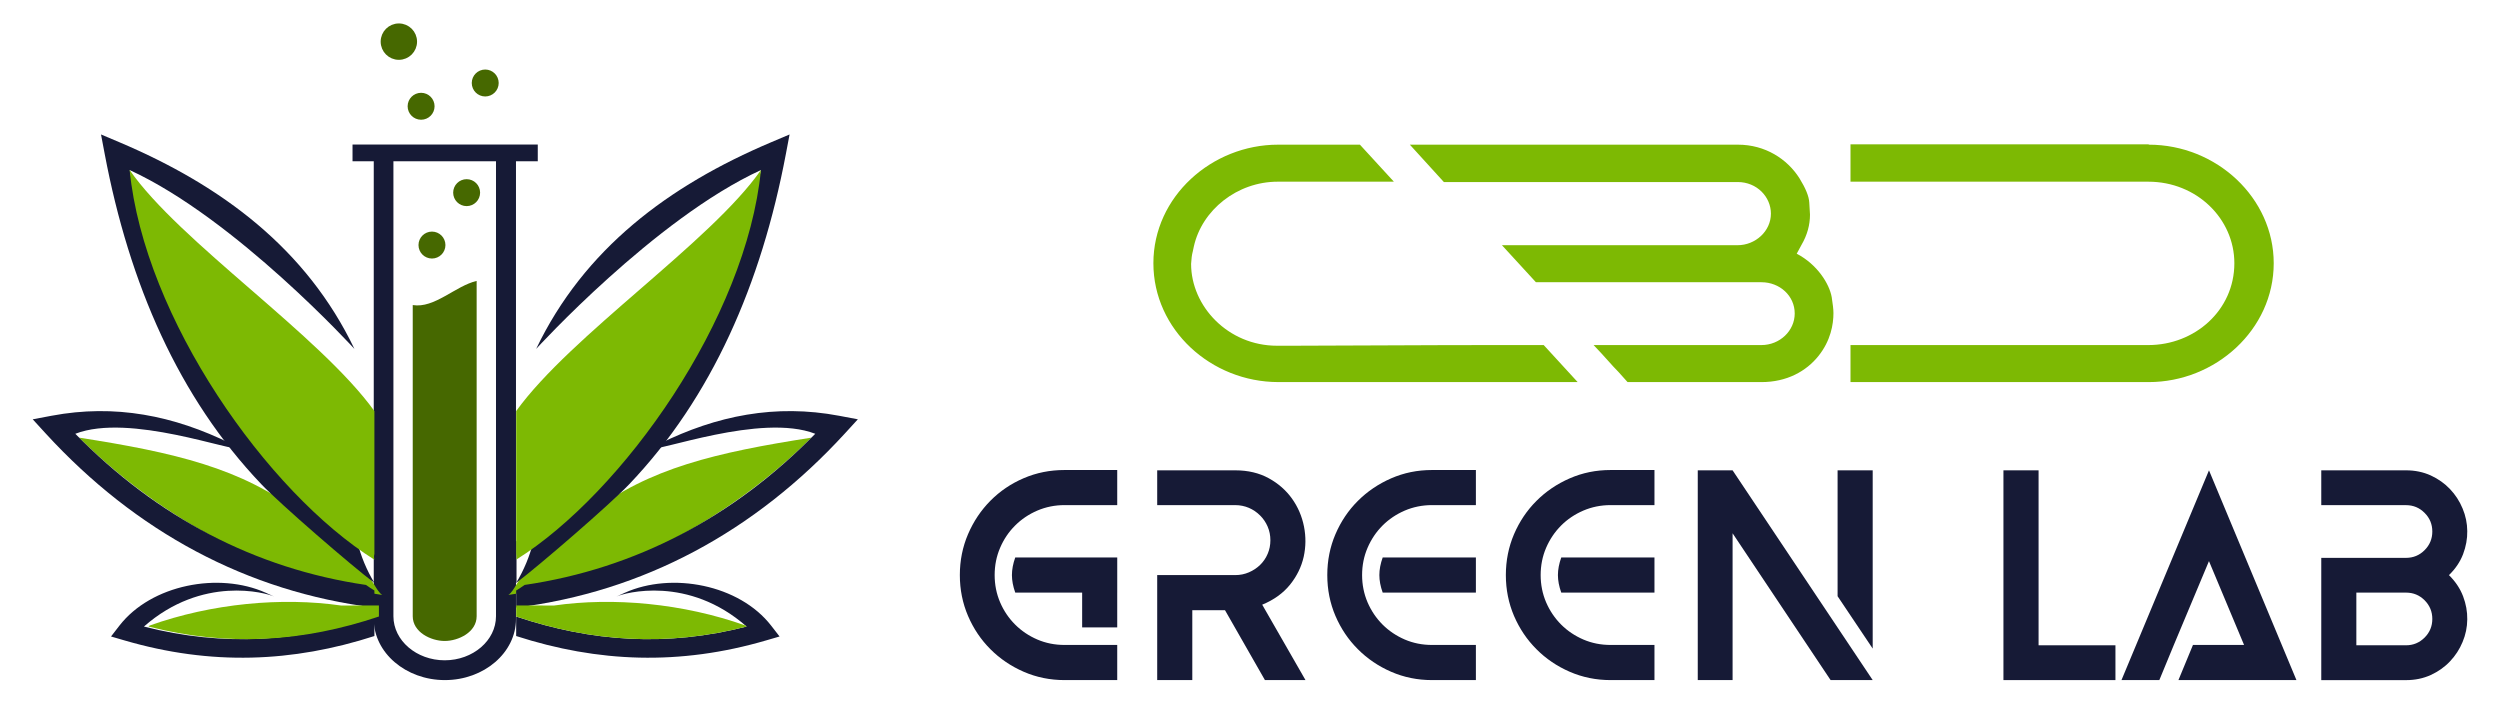 <?xml version="1.0" encoding="utf-8"?>
<!-- Generator: Adobe Illustrator 16.0.0, SVG Export Plug-In . SVG Version: 6.00 Build 0)  -->
<!DOCTYPE svg PUBLIC "-//W3C//DTD SVG 1.1//EN" "http://www.w3.org/Graphics/SVG/1.1/DTD/svg11.dtd">
<svg version="1.1" id="Calque_1" xmlns="http://www.w3.org/2000/svg" xmlns:xlink="http://www.w3.org/1999/xlink" x="0px" y="0px"
	 width="191px" height="54px" viewBox="0 0 191 54" enable-background="new 0 0 191 54" xml:space="preserve">
<g>
	<g>
		<g>
			<path fill="#7DB903" d="M97.644,11.053h6.254l2.594,2.828h-8.875c-3.087,0-5.786,2.153-6.409,4.956L91.131,19.2
				c-0.079,0.286-0.104,0.57-0.131,0.96c0,3.244,2.83,6.254,6.565,6.254h1.142c2.829,0,10.25-0.052,15.649-0.052h3.583l2.594,2.829
				H97.669c-5.138,0-9.55-3.997-9.55-9.082C88.119,15.021,92.583,11.053,97.644,11.053z M132.779,11.053
				c2.077,0,3.764,1.089,4.7,2.568c0.465,0.753,0.727,1.375,0.751,1.868c0.025,0.493,0.053,0.804,0.053,0.907
				c0,0.78-0.207,1.558-0.648,2.311l-0.365,0.676c1.583,0.829,2.494,2.308,2.673,3.321c0.078,0.52,0.132,0.907,0.132,1.219
				c0,0.858-0.209,2.104-1.143,3.271c-0.934,1.168-2.413,1.998-4.358,1.998h-10.228l-0.698-0.778
				c-0.495-0.492-1.091-1.22-1.897-2.051h12.823c1.4,0,2.542-1.09,2.542-2.414c0-1.348-1.142-2.387-2.542-2.387h-17.23l-2.596-2.829
				h18.009c1.349,0,2.541-1.063,2.541-2.413c0-1.271-1.063-2.413-2.541-2.413h-22.446l-2.598-2.854H132.779z"/>
			<path fill="#7DB903" d="M141.378,13.881v-2.854h22.785v0.026c5.189,0,9.549,4.074,9.549,9.057c0,5.085-4.461,9.082-9.549,9.082
				h-22.785v-2.829h22.759c3.532,0,6.568-2.647,6.568-6.253c0-3.399-2.881-6.229-6.568-6.229H141.378z"/>
		</g>
		<g>
			<path fill="#161A36" d="M85.356,49.275v2.684h-4.022c-1.11,0-2.151-0.214-3.122-0.636c-0.971-0.423-1.819-0.998-2.545-1.725
				c-0.724-0.724-1.294-1.572-1.71-2.542c-0.416-0.973-0.625-2.012-0.625-3.12c0-1.11,0.209-2.151,0.625-3.123
				c0.416-0.973,0.986-1.824,1.71-2.556c0.726-0.731,1.574-1.308,2.545-1.723c0.97-0.417,2.011-0.625,3.122-0.625h4.022v2.681
				h-4.022c-0.741,0-1.435,0.142-2.082,0.418c-0.648,0.279-1.213,0.658-1.7,1.145c-0.486,0.484-0.868,1.052-1.144,1.699
				c-0.278,0.647-0.417,1.341-0.417,2.084c0,0.735,0.139,1.431,0.417,2.081c0.276,0.645,0.658,1.21,1.144,1.696
				c0.486,0.486,1.052,0.867,1.7,1.146c0.647,0.278,1.341,0.415,2.082,0.415H85.356z M85.356,45.275v2.659h-2.68v-2.659h-5.111
				c-0.17-0.478-0.254-0.925-0.254-1.339c0-0.421,0.084-0.867,0.254-1.346h7.792V45.275z"/>
			<path fill="#161A36" d="M96.433,46.198l3.307,5.761h-3.099l-3.052-5.342h-2.497v5.342H88.41v-8.022h1.342h3.029h1.594
				c0.372,0,0.718-0.071,1.042-0.211c0.323-0.139,0.609-0.327,0.854-0.565c0.248-0.241,0.44-0.521,0.578-0.847
				c0.139-0.323,0.208-0.669,0.208-1.04c0-0.368-0.069-0.716-0.208-1.039c-0.138-0.324-0.331-0.607-0.578-0.853
				c-0.245-0.247-0.531-0.441-0.854-0.581c-0.324-0.136-0.67-0.21-1.042-0.21H88.41v-2.658h2.682h3.282
				c0.973,0,1.825,0.202,2.556,0.603c0.734,0.402,1.325,0.923,1.78,1.56c0.456,0.641,0.759,1.348,0.915,2.131
				c0.153,0.777,0.145,1.547-0.023,2.312c-0.172,0.762-0.517,1.471-1.041,2.127C98.036,45.316,97.328,45.83,96.433,46.198z"/>
			<path fill="#161A36" d="M112.758,49.275v2.684h-3.353c-1.11,0-2.15-0.214-3.122-0.636c-0.971-0.423-1.819-0.998-2.542-1.725
				c-0.726-0.724-1.296-1.572-1.713-2.542c-0.416-0.973-0.623-2.012-0.623-3.12c0-1.11,0.207-2.151,0.623-3.123
				c0.417-0.973,0.987-1.822,1.713-2.545c0.723-0.723,1.571-1.298,2.542-1.722c0.972-0.425,2.012-0.637,3.122-0.637h3.353v2.681
				h-3.353c-0.739,0-1.434,0.142-2.081,0.418c-0.645,0.279-1.213,0.658-1.7,1.145c-0.483,0.484-0.865,1.052-1.143,1.699
				c-0.277,0.647-0.417,1.341-0.417,2.084c0,0.735,0.14,1.431,0.417,2.081c0.278,0.645,0.66,1.21,1.143,1.696
				c0.487,0.486,1.055,0.867,1.7,1.146c0.647,0.278,1.342,0.415,2.081,0.415H112.758z M112.758,42.591v2.685h-7.12
				c-0.172-0.478-0.255-0.925-0.255-1.339c0-0.421,0.083-0.867,0.255-1.346H112.758z"/>
			<path fill="#161A36" d="M126.401,49.275v2.684h-3.35c-1.112,0-2.152-0.214-3.124-0.636c-0.972-0.423-1.822-0.998-2.542-1.725
				c-0.725-0.724-1.296-1.572-1.714-2.542c-0.414-0.973-0.624-2.012-0.624-3.12c0-1.11,0.21-2.151,0.624-3.123
				c0.418-0.973,0.989-1.822,1.714-2.545c0.72-0.723,1.57-1.298,2.542-1.722c0.972-0.425,2.012-0.637,3.124-0.637h3.35v2.681h-3.35
				c-0.743,0-1.435,0.142-2.083,0.418c-0.646,0.279-1.216,0.658-1.701,1.145c-0.483,0.484-0.865,1.052-1.144,1.699
				c-0.277,0.647-0.417,1.341-0.417,2.084c0,0.735,0.14,1.431,0.417,2.081c0.278,0.645,0.66,1.21,1.144,1.696
				c0.485,0.486,1.056,0.867,1.701,1.146c0.648,0.278,1.34,0.415,2.083,0.415H126.401z M126.401,42.591v2.685h-7.121
				c-0.17-0.478-0.255-0.925-0.255-1.339c0-0.421,0.085-0.867,0.255-1.346H126.401z"/>
			<path fill="#161A36" d="M132.37,35.933l10.704,16.026h-2.682h-0.534l-7.488-11.216v11.216h-2.661V35.933H132.37z M143.074,35.933
				v13.618l-2.682-4v-9.618H143.074z"/>
			<path fill="#161A36" d="M161.62,49.3v2.659h-5.873h-2.684V35.933h2.684V49.3H161.62z"/>
			<path fill="#161A36" d="M168.766,35.933l6.682,16.026h-9.016l1.11-2.684h3.905l-2.682-6.406l-2.684,6.406l-1.108,2.684h-2.892
				L168.766,35.933z"/>
			<path fill="#161A36" d="M183.82,35.933c0.692,0,1.322,0.133,1.896,0.394c0.569,0.264,1.06,0.611,1.466,1.041
				c0.409,0.429,0.73,0.925,0.96,1.479c0.233,0.555,0.353,1.132,0.357,1.724c0.01,0.591-0.098,1.18-0.32,1.769
				c-0.226,0.586-0.583,1.118-1.079,1.598c0.496,0.489,0.854,1.031,1.079,1.614c0.223,0.59,0.33,1.179,0.32,1.771
				c-0.005,0.595-0.124,1.17-0.357,1.724c-0.229,0.554-0.551,1.049-0.96,1.479c-0.406,0.432-0.896,0.777-1.466,1.042
				c-0.574,0.261-1.204,0.393-1.896,0.393h-3.795h-1.339h-1.341v-8.022v-1.319h1.341h1.339h3.795c0.556,0,1.029-0.196,1.422-0.591
				s0.587-0.869,0.587-1.421c0-0.557-0.194-1.029-0.587-1.422c-0.393-0.396-0.866-0.593-1.422-0.593h-6.475v-2.658h1.341h1.339
				H183.82z M180.025,45.275V49.3h3.795c0.556,0,1.029-0.199,1.422-0.591c0.393-0.396,0.587-0.868,0.587-1.421
				c0-0.556-0.194-1.029-0.587-1.426c-0.393-0.393-0.866-0.587-1.422-0.587H180.025z"/>
		</g>
	</g>
	<g>
		<path fill-rule="evenodd" clip-rule="evenodd" fill="#161A36" d="M28.555,44.392v2.902c0,2.567,2.443,4.665,5.434,4.665
			s5.432-2.098,5.432-4.665v-2.309v-0.447v-0.047l0.042,0.02v-3.178l-0.042,0.018v-0.345v-2.653v-0.448v-2.432v-0.448v-3.083v-0.448
			V28.41v-0.448v-3.085V24.43v-2.493v-0.451v-2.431v-0.449v-3.084v-0.448v-2.751h1.665v-1.278H26.933v1.278h1.622v29.109V44.392
			L28.555,44.392z M37.894,12.322v11.84v22.92c0,1.851-1.763,3.365-3.919,3.365s-3.918-1.515-3.918-3.365v-34.76H37.894
			L37.894,12.322z M33.975,50.447"/>
		<path fill-rule="evenodd" clip-rule="evenodd" fill="#7DB903" d="M25.057,41.169l-2.142-1.962
			c-4.428-3.443-9.611-4.639-16.868-5.771c6.163,6.176,14.799,10.793,23.151,12.018c-0.47-0.333-0.708-1.195-1.336-1.724
			C26.793,42.83,25.57,42.007,25.057,41.169z"/>
		<path fill-rule="evenodd" clip-rule="evenodd" fill="#161A36" d="M10.997,47.868c4.469-3.927,9.305-2.582,9.951-2.291
			l-0.646-0.291c-3.574-1.603-8.743-0.631-11.184,2.52l-0.636,0.822l0.997,0.291c6.645,1.95,12.891,1.687,19.126-0.326v-0.86v-0.631
			C22.844,49.038,17.1,49.433,10.997,47.868z"/>
		<path fill-rule="evenodd" clip-rule="evenodd" fill="#161A36" d="M5.754,33.141c4.142-1.61,12.091,1.438,12.627,1.123l-0.729-0.36
			c-4.364-2.159-8.869-3.054-13.716-2.14L2.5,32.035l0.987,1.079c6.888,7.514,15.409,12.098,25.117,13.306v-1.305
			c-0.221-0.135-0.437-0.276-0.646-0.426C19.473,43.446,11.974,39.488,5.754,33.141z"/>
		<path fill-rule="evenodd" clip-rule="evenodd" fill="#161A36" d="M9.905,12.992c8.099,3.714,17.173,13.665,17.173,13.665
			c-3.657-7.633-10.102-12.464-17.961-15.792l-1.4-0.592L8,11.766c1.878,9.922,5.646,18.594,11.967,25.23
			c1.458,1.53,6.899,6.234,8.637,7.54c-0.587-0.972-1.035-2.038-1.315-3.17c-1.137-1.004-6.046-5.348-7.039-6.466
			C14.991,28.974,11.709,21.486,9.905,12.992z"/>
		<path fill-rule="evenodd" clip-rule="evenodd" fill="#7DB903" d="M15.335,31.104l-0.001-0.004l0.004,0.006L15.335,31.104
			L15.335,31.104z M9.905,12.992C11.021,24.309,20.43,37.635,28.604,42.76c-0.041-0.166-0.036-0.309,0-0.438V31.406
			C24.432,25.609,13.737,18.5,9.905,12.992z"/>
		<path fill-rule="evenodd" clip-rule="evenodd" fill="#7DB903" d="M28.95,46.256l-2.89,0.006c-4.514-0.649-9.864-0.17-14.629,1.53
			l-0.088,0.076c6.103,1.564,11.848,1.17,17.607-0.767V46.256L28.95,46.256z M30.57,46.536l0.023,0.006L30.57,46.536L30.57,46.536z
			 M31.396,46.717c0.062,0.011,0.122,0.021,0.185,0.03C31.518,46.737,31.457,46.728,31.396,46.717L31.396,46.717z M32.112,46.815
			l0.107,0.01h0.002L32.112,46.815z"/>
		<path fill-rule="evenodd" clip-rule="evenodd" fill="#7DB903" d="M42.983,41.169l2.141-1.962
			c4.428-3.443,9.611-4.639,16.868-5.771c-6.163,6.176-14.799,10.793-23.151,12.018c0.471-0.333,0.709-1.195,1.337-1.724
			C41.247,42.83,42.47,42.007,42.983,41.169z"/>
		<path fill-rule="evenodd" clip-rule="evenodd" fill="#161A36" d="M57.042,47.868c-4.468-3.927-9.304-2.582-9.95-2.291l0.646-0.291
			c3.574-1.603,8.742-0.631,11.184,2.52l0.637,0.822l-0.997,0.291c-6.645,1.95-12.891,1.687-19.127-0.326v-0.86v-0.631
			C45.196,49.038,50.94,49.433,57.042,47.868z"/>
		<path fill-rule="evenodd" clip-rule="evenodd" fill="#161A36" d="M62.286,33.141c-4.142-1.61-12.092,1.438-12.628,1.123l0.73-0.36
			c4.363-2.159,8.868-3.054,13.715-2.14l1.437,0.271l-0.988,1.079c-6.887,7.514-15.408,12.098-25.117,13.306v-1.305
			c0.221-0.135,0.437-0.276,0.647-0.426C48.566,43.446,56.066,39.488,62.286,33.141z"/>
		<path fill-rule="evenodd" clip-rule="evenodd" fill="#161A36" d="M58.135,12.992c-8.099,3.714-17.173,13.665-17.173,13.665
			c3.657-7.633,10.102-12.464,17.962-15.792l1.399-0.592l-0.282,1.492c-1.878,9.922-5.646,18.594-11.967,25.23
			c-1.458,1.53-6.9,6.234-8.638,7.54c0.587-0.972,1.035-2.038,1.315-3.17c1.137-1.004,6.047-5.348,7.038-6.466
			C53.05,28.974,56.331,21.486,58.135,12.992z"/>
		<path fill-rule="evenodd" clip-rule="evenodd" fill="#7DB903" d="M52.705,31.104l0.001-0.004l-0.003,0.006L52.705,31.104
			L52.705,31.104z M58.135,12.992C57.02,24.309,47.61,37.635,39.436,42.76c0.042-0.166,0.036-0.309,0-0.438V31.406
			C43.607,25.609,54.302,18.5,58.135,12.992z"/>
		<path fill-rule="evenodd" clip-rule="evenodd" fill="#7DB903" d="M39.436,46.256l2.891,0.006c4.514-0.649,9.864-0.17,14.628,1.53
			l0.087,0.076c-6.102,1.564-11.847,1.17-17.607-0.767V46.256L39.436,46.256z M37.816,46.536l-0.023,0.006L37.816,46.536
			L37.816,46.536z M36.991,46.717c-0.061,0.011-0.122,0.021-0.185,0.03C36.869,46.737,36.93,46.728,36.991,46.717L36.991,46.717z
			 M36.274,46.815l-0.108,0.01h-0.002L36.274,46.815z"/>
		<path fill-rule="evenodd" clip-rule="evenodd" fill="#466800" d="M31.533,23.307c1.662,0.271,3.259-1.466,4.883-1.845v25.62
			c0,1.214-1.387,1.888-2.442,1.888c-1.056,0-2.441-0.674-2.441-1.888V23.307z"/>
		
			<circle fill-rule="evenodd" clip-rule="evenodd" fill="#466800" stroke="#466800" stroke-width="0.5" stroke-miterlimit="10" cx="33.002" cy="18.723" r="0.779"/>
		
			<circle fill-rule="evenodd" clip-rule="evenodd" fill="#466800" stroke="#466800" stroke-width="0.5" stroke-miterlimit="10" cx="35.651" cy="14.718" r="0.779"/>
		
			<circle fill-rule="evenodd" clip-rule="evenodd" fill="#466800" stroke="#466800" stroke-width="0.5" stroke-miterlimit="10" cx="32.172" cy="8.119" r="0.779"/>
		
			<circle fill-rule="evenodd" clip-rule="evenodd" fill="#466800" stroke="#466800" stroke-width="0.5" stroke-miterlimit="10" cx="37.071" cy="6.341" r="0.779"/>
		
			<circle fill-rule="evenodd" clip-rule="evenodd" fill="#466800" stroke="#466800" stroke-width="0.5" stroke-miterlimit="10" cx="30.473" cy="3.181" r="1.14"/>
	</g>
</g>
</svg>
